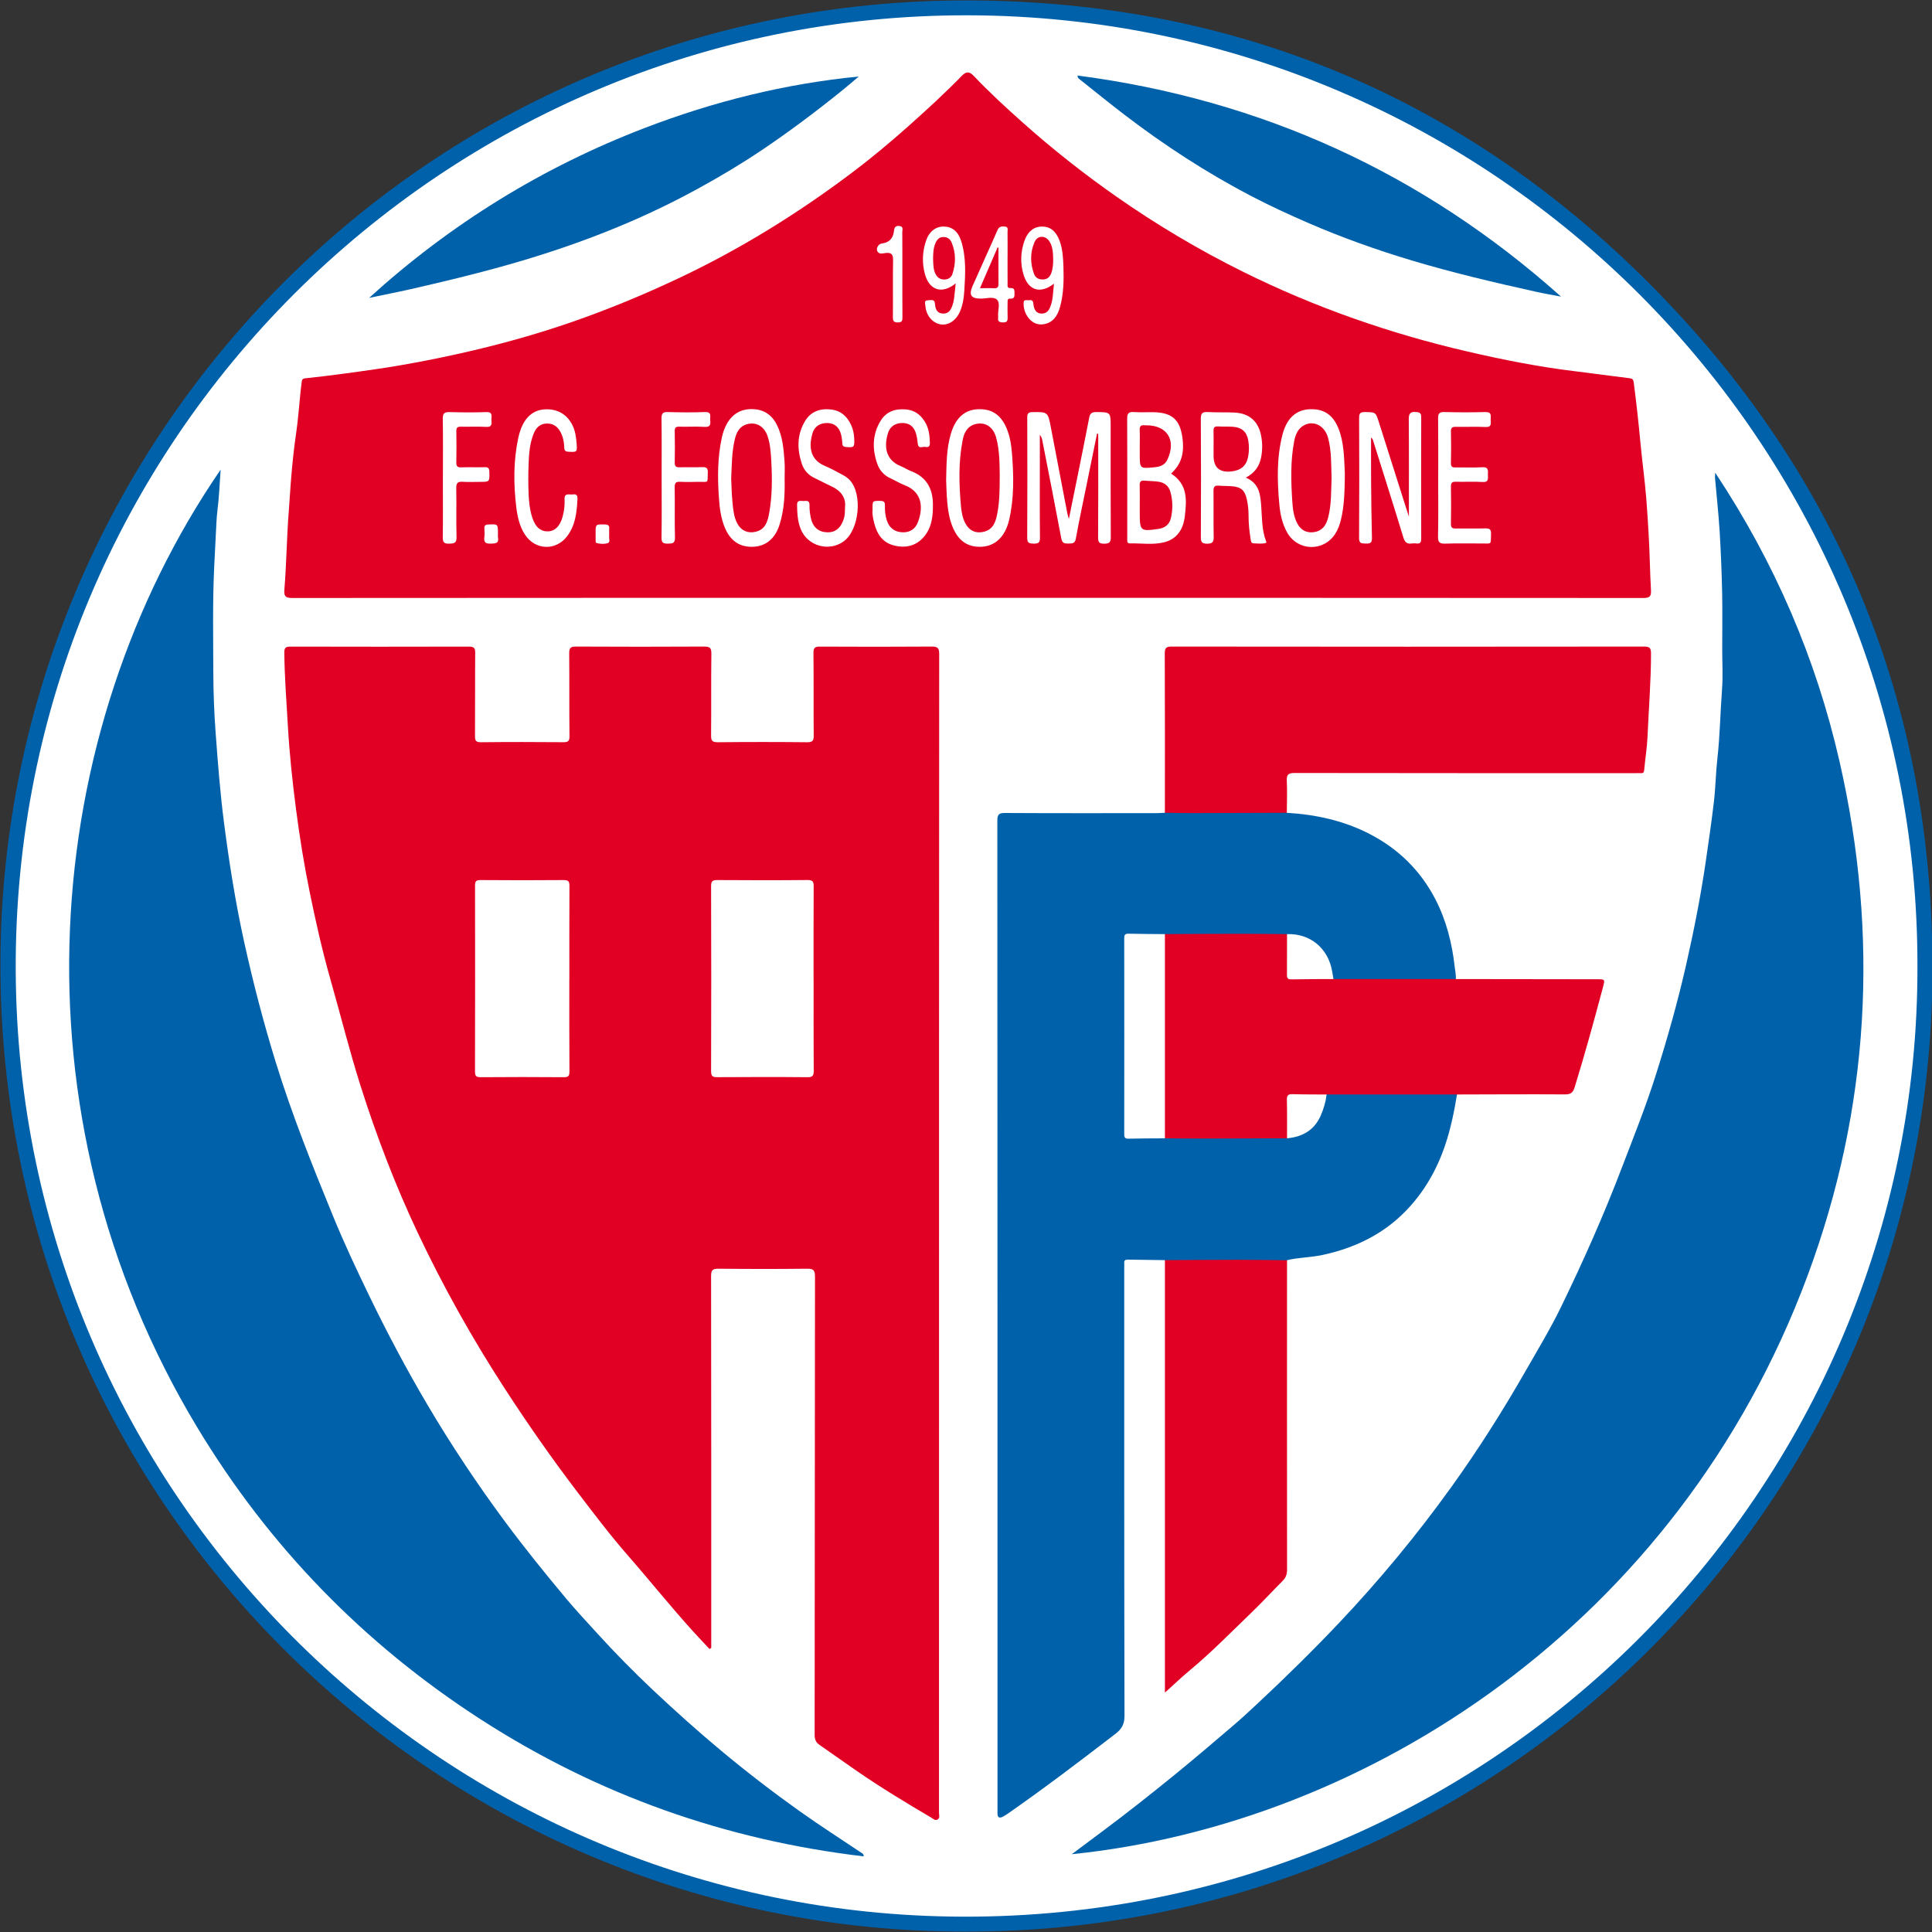 <?xml version="1.0" encoding="UTF-8"?>
<svg xmlns="http://www.w3.org/2000/svg" width="50" height="50" viewBox="0 0 50 50" fill="none">
  <rect x="0" y="0" width="50" height="50" fill="#333333" stroke="none"/>
  <g clip-path="url(#clip0_9741_236)">
    <path d="M24.997 49.989C11.29 50.026 -0.218 38.771 0.015 24.556C0.235 11.081 11.301 -0.236 25.482 0.015C32.17 0.134 37.958 2.597 42.684 7.337C47.69 12.357 50.139 18.484 50.006 25.572C49.754 38.992 38.725 50.012 24.996 49.989H24.997Z" fill="#0061AB"></path>
    <path d="M49.623 25.006C49.657 38.505 38.594 49.818 24.597 49.6C11.321 49.394 0.482 38.598 0.407 25.148C0.331 11.389 11.499 0.362 25.063 0.396C38.655 0.429 49.647 11.472 49.623 25.006Z" fill="white"></path>
    <path d="M18.361 42.675C18.225 42.529 18.087 42.384 17.952 42.236C17.369 41.596 16.83 40.919 16.26 40.268C15.805 39.748 15.39 39.2 14.972 38.652C14.298 37.77 13.663 36.861 13.059 35.93C12.221 34.639 11.471 33.299 10.813 31.909C10.231 30.678 9.747 29.408 9.334 28.112C9.047 27.206 8.818 26.284 8.558 25.371C8.344 24.619 8.172 23.858 8.016 23.093C7.87 22.382 7.755 21.664 7.661 20.943C7.568 20.225 7.491 19.507 7.45 18.784C7.414 18.153 7.364 17.523 7.358 16.89C7.357 16.76 7.396 16.734 7.519 16.734C9.056 16.738 10.594 16.738 12.132 16.734C12.266 16.734 12.3 16.77 12.298 16.902C12.292 17.618 12.298 18.333 12.293 19.048C12.292 19.172 12.318 19.21 12.448 19.209C13.158 19.201 13.867 19.202 14.577 19.208C14.699 19.209 14.739 19.185 14.738 19.053C14.73 18.338 14.738 17.622 14.731 16.907C14.729 16.764 14.771 16.733 14.909 16.733C16.013 16.739 17.117 16.739 18.221 16.733C18.364 16.733 18.412 16.761 18.41 16.916C18.401 17.62 18.41 18.324 18.403 19.028C18.402 19.162 18.426 19.21 18.574 19.209C19.346 19.201 20.117 19.201 20.889 19.209C21.037 19.211 21.06 19.162 21.059 19.029C21.052 18.32 21.06 17.61 21.052 16.9C21.051 16.763 21.092 16.733 21.222 16.734C22.185 16.739 23.148 16.74 24.111 16.733C24.264 16.732 24.306 16.768 24.306 16.925C24.302 23.588 24.302 30.251 24.302 36.914C24.302 40.248 24.302 43.583 24.301 46.917C24.301 46.975 24.333 47.048 24.265 47.088C24.198 47.127 24.148 47.067 24.099 47.039C23.45 46.658 22.805 46.267 22.185 45.84C21.86 45.615 21.538 45.386 21.213 45.161C21.119 45.097 21.083 45.022 21.083 44.901C21.088 40.947 21.086 36.993 21.092 33.039C21.092 32.861 21.041 32.832 20.879 32.834C20.118 32.843 19.358 32.842 18.598 32.834C18.448 32.833 18.402 32.866 18.403 33.024C18.408 36.172 18.407 39.321 18.407 42.47V42.648C18.392 42.657 18.377 42.667 18.362 42.676L18.361 42.675Z" fill="#E10024"></path>
    <path d="M25.059 15.472C19.229 15.472 13.398 15.471 7.568 15.476C7.401 15.476 7.345 15.442 7.359 15.268C7.415 14.588 7.42 13.906 7.474 13.226C7.499 12.914 7.514 12.601 7.542 12.289C7.572 11.941 7.608 11.593 7.659 11.247C7.715 10.873 7.741 10.495 7.78 10.118C7.789 10.035 7.801 9.953 7.81 9.87C7.817 9.805 7.858 9.794 7.915 9.789C8.529 9.724 9.139 9.64 9.749 9.551C10.469 9.446 11.181 9.309 11.89 9.151C12.873 8.932 13.843 8.665 14.793 8.336C15.737 8.009 16.658 7.628 17.562 7.201C19.154 6.45 20.641 5.529 22.044 4.473C22.543 4.097 23.024 3.697 23.491 3.281C23.973 2.852 24.449 2.417 24.899 1.955C25.008 1.844 25.092 1.851 25.195 1.959C25.598 2.384 26.028 2.779 26.463 3.167C27.234 3.855 28.043 4.494 28.889 5.086C29.934 5.817 31.027 6.467 32.169 7.033C33.104 7.497 34.065 7.901 35.05 8.248C36.01 8.586 36.986 8.868 37.977 9.097C38.89 9.309 39.809 9.492 40.74 9.605C41.219 9.663 41.697 9.73 42.176 9.789C42.245 9.798 42.271 9.821 42.28 9.891C42.349 10.415 42.406 10.94 42.455 11.466C42.5 11.947 42.568 12.426 42.606 12.908C42.63 13.208 42.648 13.51 42.666 13.811C42.695 14.298 42.7 14.786 42.727 15.273C42.736 15.431 42.698 15.476 42.53 15.476C36.706 15.472 30.881 15.472 25.057 15.472L25.059 15.472Z" fill="#E10024"></path>
    <path d="M5.71 12.154C5.684 12.514 5.67 12.875 5.625 13.233C5.602 13.416 5.599 13.601 5.588 13.783C5.572 14.073 5.557 14.365 5.544 14.656C5.5 15.578 5.518 16.501 5.521 17.423C5.523 17.944 5.543 18.466 5.582 18.985C5.639 19.753 5.698 20.52 5.796 21.283C5.931 22.324 6.094 23.361 6.321 24.388C6.551 25.432 6.82 26.465 7.135 27.486C7.552 28.837 8.076 30.147 8.611 31.453C8.902 32.166 9.231 32.865 9.568 33.56C10.03 34.513 10.525 35.447 11.063 36.357C11.679 37.4 12.35 38.408 13.072 39.383C13.581 40.07 14.118 40.733 14.666 41.388C14.918 41.688 15.186 41.974 15.45 42.264C15.911 42.772 16.393 43.261 16.892 43.732C17.47 44.276 18.062 44.807 18.673 45.316C19.329 45.863 20.006 46.383 20.701 46.878C21.219 47.246 21.755 47.59 22.284 47.944C22.311 47.962 22.348 47.968 22.354 48.043C18.775 47.62 15.474 46.453 12.451 44.504C9.422 42.55 6.968 40.03 5.108 36.946C0.183 28.781 1.039 18.962 5.71 12.154Z" fill="#0061AB"></path>
    <path d="M27.736 47.988C27.994 47.795 28.252 47.602 28.51 47.41C29.16 46.927 29.794 46.424 30.422 45.913C30.921 45.508 31.407 45.089 31.896 44.674C32.114 44.489 32.324 44.294 32.533 44.099C33.262 43.419 33.973 42.721 34.657 41.998C35.702 40.893 36.67 39.723 37.559 38.486C38.254 37.519 38.89 36.516 39.481 35.483C39.795 34.935 40.122 34.394 40.398 33.827C40.973 32.645 41.506 31.446 41.974 30.218C42.277 29.426 42.593 28.64 42.849 27.831C43.147 26.892 43.415 25.945 43.634 24.983C43.837 24.089 44.015 23.191 44.147 22.282C44.221 21.77 44.296 21.259 44.356 20.746C44.4 20.374 44.404 19.998 44.446 19.627C44.513 19.032 44.521 18.435 44.566 17.84C44.592 17.498 44.571 17.153 44.571 16.809C44.571 16.32 44.579 15.829 44.569 15.34C44.557 14.814 44.537 14.287 44.505 13.762C44.476 13.295 44.425 12.829 44.384 12.363C44.382 12.337 44.386 12.312 44.39 12.234C45.932 14.56 46.998 17.04 47.607 19.707C48.637 24.222 48.392 28.676 46.777 33.021C43.424 42.041 35.362 47.207 27.736 47.987L27.736 47.988Z" fill="#0061AB"></path>
    <path d="M30.147 32.612C29.827 32.608 29.507 32.605 29.186 32.599C29.124 32.599 29.09 32.617 29.095 32.686C29.098 32.73 29.095 32.776 29.095 32.821C29.095 36.684 29.093 40.548 29.102 44.411C29.102 44.626 29.023 44.752 28.872 44.868C27.952 45.575 27.03 46.277 26.078 46.94C26.041 46.966 26.003 46.989 25.964 47.01C25.87 47.063 25.814 47.045 25.815 46.926C25.815 46.887 25.815 46.847 25.815 46.808C25.815 38.287 25.816 29.766 25.811 21.245C25.811 21.088 25.84 21.039 26.009 21.04C27.321 21.048 28.633 21.044 29.946 21.044C30.013 21.044 30.08 21.037 30.147 21.034C30.218 20.988 30.299 20.996 30.377 20.996C31.276 20.995 32.175 20.995 33.074 20.996C33.152 20.996 33.233 20.987 33.303 21.035C34.056 21.08 34.78 21.238 35.453 21.587C36.199 21.974 36.771 22.539 37.154 23.285C37.433 23.829 37.58 24.416 37.648 25.023C37.66 25.128 37.684 25.232 37.677 25.338C37.627 25.397 37.557 25.395 37.49 25.395C36.549 25.398 35.609 25.398 34.668 25.395C34.629 25.395 34.589 25.391 34.551 25.381C34.439 25.342 34.431 25.241 34.421 25.147C34.352 24.503 33.729 24.161 33.237 24.211C32.207 24.214 31.177 24.218 30.147 24.21C29.889 24.218 29.629 24.21 29.37 24.214C29.165 24.216 29.151 24.229 29.15 24.437C29.148 25.485 29.15 26.532 29.149 27.579C29.149 28.109 29.148 28.638 29.149 29.168C29.15 29.403 29.158 29.41 29.4 29.412C29.647 29.414 29.895 29.407 30.143 29.416C31.182 29.407 32.221 29.412 33.259 29.412C33.764 29.393 34.078 29.123 34.231 28.585C34.261 28.477 34.248 28.341 34.38 28.28C34.451 28.259 34.524 28.262 34.597 28.262C35.544 28.262 36.492 28.261 37.439 28.263C37.531 28.263 37.632 28.241 37.707 28.325C37.635 28.763 37.547 29.199 37.405 29.622C37.188 30.272 36.854 30.855 36.374 31.347C35.782 31.952 35.051 32.301 34.228 32.478C33.922 32.544 33.609 32.541 33.306 32.614C33.24 32.671 33.158 32.662 33.081 32.663C32.177 32.664 31.274 32.664 30.37 32.663C30.292 32.663 30.211 32.67 30.146 32.612L30.147 32.612Z" fill="#0061AB"></path>
    <path d="M33.303 21.035C32.476 21.038 31.649 21.042 30.822 21.043C30.597 21.043 30.372 21.037 30.147 21.034C30.147 19.66 30.15 18.285 30.144 16.911C30.144 16.773 30.177 16.733 30.319 16.733C34.397 16.738 38.475 16.738 42.553 16.733C42.695 16.733 42.728 16.773 42.728 16.911C42.728 17.629 42.669 18.344 42.638 19.061C42.626 19.349 42.577 19.636 42.552 19.924C42.546 19.989 42.527 20.014 42.463 20.009C42.418 20.006 42.373 20.009 42.328 20.009C39.388 20.009 36.447 20.01 33.507 20.005C33.346 20.005 33.294 20.042 33.302 20.207C33.316 20.483 33.304 20.759 33.303 21.035L33.303 21.035Z" fill="#E10024"></path>
    <path d="M30.148 24.174C30.809 24.171 31.47 24.166 32.132 24.166C32.523 24.166 32.915 24.172 33.308 24.175C33.383 24.231 33.371 24.315 33.373 24.392C33.377 24.605 33.374 24.819 33.375 25.032C33.376 25.285 33.38 25.289 33.626 25.29C33.845 25.291 34.064 25.29 34.283 25.291C34.362 25.291 34.441 25.287 34.51 25.338C35.566 25.338 36.623 25.338 37.679 25.338C38.895 25.34 40.111 25.341 41.327 25.343C41.54 25.343 41.539 25.343 41.486 25.543C41.256 26.412 41.017 27.279 40.752 28.138C40.707 28.285 40.645 28.324 40.497 28.323C39.568 28.317 38.639 28.323 37.71 28.325C36.584 28.325 35.459 28.325 34.333 28.325C34.271 28.375 34.196 28.368 34.123 28.369C33.96 28.371 33.797 28.369 33.634 28.37C33.462 28.37 33.376 28.459 33.376 28.635C33.375 28.844 33.378 29.052 33.374 29.26C33.373 29.331 33.383 29.409 33.309 29.459C32.587 29.461 31.864 29.465 31.141 29.466C30.81 29.467 30.48 29.462 30.149 29.46C30.085 29.398 30.092 29.316 30.092 29.238C30.091 27.624 30.091 26.01 30.092 24.395C30.092 24.318 30.083 24.236 30.148 24.174H30.148Z" fill="#E10024"></path>
    <path d="M30.148 32.612C30.775 32.609 31.403 32.603 32.031 32.603C32.457 32.603 32.882 32.611 33.308 32.615C33.308 35.284 33.306 37.953 33.309 40.622C33.309 40.744 33.278 40.83 33.19 40.918C32.932 41.176 32.685 41.446 32.423 41.699C31.879 42.223 31.35 42.766 30.767 43.249C30.565 43.417 30.376 43.6 30.148 43.805V32.613L30.148 32.612Z" fill="#E10024"></path>
    <path d="M9.553 7.709C11.663 5.793 14.04 4.326 16.693 3.309C18.475 2.626 20.313 2.167 22.226 1.98C22.083 2.1 21.941 2.223 21.796 2.34C21.118 2.888 20.422 3.41 19.699 3.896C19.171 4.25 18.623 4.576 18.064 4.882C17.278 5.314 16.466 5.69 15.633 6.018C14.808 6.344 13.967 6.621 13.113 6.862C12.294 7.094 11.467 7.292 10.639 7.481C10.278 7.563 9.915 7.633 9.553 7.709Z" fill="#0061AB"></path>
    <path d="M40.399 7.676C40.178 7.634 39.955 7.597 39.735 7.547C38.66 7.308 37.588 7.057 36.534 6.74C35.626 6.468 34.733 6.15 33.862 5.772C33.359 5.554 32.861 5.325 32.375 5.071C31.225 4.469 30.14 3.764 29.109 2.976C28.715 2.674 28.33 2.362 27.942 2.053C27.917 2.034 27.884 2.015 27.889 1.955C32.645 2.578 36.816 4.476 40.399 7.676Z" fill="#0061AB"></path>
    <path d="M21.056 25.344C21.056 26.132 21.054 26.92 21.059 27.707C21.059 27.831 21.039 27.88 20.898 27.878C20.121 27.87 19.344 27.873 18.568 27.877C18.451 27.878 18.403 27.861 18.403 27.725C18.409 26.127 18.408 24.528 18.403 22.93C18.403 22.797 18.447 22.775 18.567 22.776C19.343 22.781 20.12 22.783 20.897 22.775C21.038 22.774 21.059 22.822 21.058 22.946C21.053 23.745 21.055 24.545 21.055 25.344H21.056Z" fill="white"></path>
    <path d="M14.734 25.329C14.734 26.128 14.732 26.928 14.737 27.727C14.738 27.843 14.712 27.879 14.59 27.878C13.876 27.872 13.161 27.872 12.445 27.878C12.332 27.878 12.293 27.857 12.293 27.733C12.297 26.129 12.297 24.524 12.294 22.92C12.294 22.812 12.317 22.776 12.432 22.776C13.153 22.782 13.873 22.782 14.594 22.776C14.72 22.776 14.737 22.822 14.737 22.931C14.733 23.731 14.735 24.53 14.735 25.329L14.734 25.329Z" fill="white"></path>
    <path d="M28.391 11.223C28.298 11.677 28.205 12.132 28.113 12.586C28.021 13.038 27.924 13.489 27.842 13.942C27.818 14.074 27.743 14.064 27.65 14.067C27.551 14.07 27.49 14.06 27.466 13.934C27.308 13.089 27.141 12.246 26.976 11.403C26.966 11.351 26.952 11.3 26.911 11.253C26.911 11.481 26.911 11.708 26.911 11.935C26.911 12.594 26.907 13.253 26.914 13.912C26.916 14.044 26.873 14.072 26.752 14.069C26.641 14.066 26.583 14.059 26.584 13.917C26.59 12.881 26.589 11.845 26.585 10.809C26.585 10.701 26.613 10.665 26.725 10.665C27.121 10.662 27.12 10.658 27.2 11.081C27.34 11.815 27.481 12.55 27.622 13.284C27.628 13.316 27.64 13.348 27.662 13.43C27.753 12.982 27.835 12.582 27.916 12.181C28.008 11.724 28.101 11.267 28.189 10.809C28.209 10.702 28.253 10.664 28.366 10.664C28.744 10.667 28.744 10.662 28.744 11.046C28.744 11.998 28.741 12.95 28.747 13.902C28.748 14.037 28.707 14.07 28.577 14.071C28.446 14.072 28.419 14.031 28.419 13.907C28.425 13.079 28.422 12.251 28.422 11.424C28.422 11.358 28.422 11.293 28.422 11.227C28.412 11.225 28.402 11.224 28.391 11.223Z" fill="white"></path>
    <path d="M36.462 13.37C36.462 12.514 36.466 11.688 36.459 10.862C36.458 10.715 36.484 10.649 36.648 10.663C36.751 10.671 36.781 10.695 36.781 10.799C36.778 11.846 36.778 12.894 36.781 13.941C36.781 14.034 36.757 14.078 36.659 14.065C36.62 14.06 36.579 14.059 36.541 14.065C36.412 14.086 36.356 14.033 36.318 13.906C36.064 13.073 35.8 12.243 35.539 11.412C35.53 11.381 35.519 11.351 35.483 11.322C35.483 11.699 35.481 12.076 35.484 12.453C35.488 12.943 35.493 13.433 35.506 13.922C35.51 14.05 35.457 14.072 35.348 14.067C35.249 14.062 35.171 14.077 35.173 13.925C35.18 12.889 35.178 11.852 35.174 10.816C35.173 10.699 35.204 10.662 35.324 10.664C35.6 10.669 35.601 10.662 35.682 10.916C35.923 11.677 36.165 12.437 36.406 13.198C36.421 13.245 36.437 13.292 36.462 13.37V13.37Z" fill="white"></path>
    <path d="M30.307 12.256C30.745 12.535 30.711 12.95 30.663 13.364C30.624 13.691 30.466 13.948 30.133 14.033C29.842 14.108 29.539 14.056 29.241 14.063C29.165 14.065 29.174 14.004 29.173 13.954C29.173 13.774 29.173 13.593 29.173 13.413C29.173 12.558 29.176 11.702 29.171 10.847C29.17 10.712 29.196 10.653 29.344 10.664C29.523 10.677 29.705 10.663 29.885 10.669C30.335 10.684 30.535 10.867 30.599 11.314C30.658 11.733 30.574 12.009 30.308 12.256H30.307Z" fill="white"></path>
    <path d="M32.242 12.361C32.602 12.514 32.619 12.817 32.641 13.11C32.663 13.406 32.654 13.706 32.76 13.991C32.768 14.012 32.784 14.043 32.763 14.05C32.659 14.083 32.551 14.063 32.445 14.062C32.377 14.061 32.373 13.999 32.366 13.95C32.333 13.751 32.312 13.549 32.313 13.346C32.313 13.199 32.298 13.053 32.265 12.911C32.213 12.687 32.118 12.605 31.894 12.585C31.777 12.574 31.658 12.58 31.54 12.569C31.435 12.56 31.404 12.6 31.405 12.703C31.41 13.097 31.402 13.491 31.41 13.885C31.413 14.018 31.388 14.071 31.239 14.071C31.096 14.071 31.078 14.017 31.078 13.895C31.083 12.876 31.084 11.856 31.077 10.838C31.076 10.692 31.121 10.657 31.258 10.664C31.488 10.677 31.719 10.666 31.95 10.677C32.326 10.697 32.559 10.896 32.634 11.258C32.675 11.453 32.675 11.65 32.636 11.845C32.591 12.066 32.474 12.238 32.242 12.361L32.242 12.361Z" fill="white"></path>
    <path d="M34.804 12.374C34.796 12.734 34.79 13.094 34.704 13.447C34.672 13.579 34.627 13.705 34.553 13.819C34.249 14.286 33.583 14.264 33.31 13.779C33.184 13.554 33.132 13.306 33.109 13.053C33.054 12.447 33.037 11.839 33.192 11.243C33.316 10.769 33.607 10.553 34.039 10.595C34.343 10.624 34.526 10.809 34.635 11.077C34.782 11.439 34.783 11.824 34.803 12.205C34.806 12.261 34.803 12.318 34.803 12.374H34.804Z" fill="white"></path>
    <path d="M24.486 12.43C24.495 11.985 24.497 11.596 24.61 11.22C24.746 10.762 25.027 10.557 25.443 10.594C25.718 10.619 25.899 10.772 26.016 11.008C26.127 11.233 26.169 11.477 26.189 11.725C26.235 12.304 26.249 12.883 26.116 13.454C26.012 13.904 25.742 14.147 25.368 14.151C25.084 14.155 24.87 14.034 24.728 13.788C24.586 13.544 24.541 13.271 24.515 12.997C24.496 12.79 24.493 12.581 24.486 12.43Z" fill="white"></path>
    <path d="M20.306 12.383C20.314 12.789 20.298 13.193 20.173 13.583C20.052 13.963 19.792 14.159 19.43 14.151C19.099 14.143 18.889 13.96 18.764 13.668C18.656 13.416 18.623 13.147 18.605 12.877C18.569 12.354 18.569 11.832 18.683 11.316C18.711 11.19 18.753 11.068 18.819 10.955C18.965 10.704 19.184 10.581 19.474 10.588C19.767 10.594 19.976 10.737 20.105 10.994C20.255 11.292 20.28 11.619 20.304 11.944C20.315 12.089 20.306 12.236 20.306 12.383Z" fill="white"></path>
    <path d="M22.583 13.198C22.577 12.955 22.576 12.962 22.783 12.963C22.886 12.963 22.906 13.005 22.902 13.094C22.898 13.224 22.912 13.353 22.954 13.477C23.02 13.669 23.158 13.769 23.359 13.776C23.546 13.783 23.692 13.692 23.76 13.503C23.884 13.164 23.893 12.742 23.409 12.555C23.283 12.507 23.167 12.434 23.045 12.379C22.876 12.301 22.763 12.174 22.703 12.002C22.571 11.624 22.575 11.25 22.785 10.898C22.93 10.656 23.159 10.573 23.434 10.595C23.691 10.615 23.86 10.759 23.97 10.978C24.046 11.131 24.061 11.3 24.065 11.471C24.067 11.562 24.016 11.58 23.948 11.566C23.88 11.551 23.768 11.631 23.752 11.483C23.742 11.395 23.732 11.304 23.706 11.219C23.651 11.037 23.537 10.951 23.363 10.947C23.184 10.944 23.039 11.029 22.984 11.199C22.889 11.495 22.88 11.888 23.305 12.061C23.398 12.099 23.483 12.157 23.577 12.192C23.97 12.341 24.139 12.636 24.144 13.042C24.147 13.339 24.121 13.633 23.927 13.873C23.724 14.125 23.446 14.195 23.137 14.117C22.826 14.039 22.687 13.801 22.618 13.512C22.592 13.404 22.571 13.292 22.581 13.197L22.583 13.198Z" fill="white"></path>
    <path d="M21.87 13.113C21.893 12.884 21.767 12.7 21.519 12.587C21.371 12.519 21.228 12.44 21.081 12.371C20.918 12.295 20.808 12.171 20.752 12.005C20.626 11.627 20.623 11.252 20.833 10.9C20.982 10.652 21.216 10.567 21.497 10.596C21.759 10.624 21.926 10.775 22.03 11.006C22.082 11.12 22.104 11.242 22.108 11.366C22.115 11.576 22.103 11.584 21.899 11.569C21.829 11.563 21.801 11.543 21.799 11.47C21.796 11.392 21.784 11.313 21.764 11.237C21.715 11.05 21.594 10.953 21.417 10.948C21.229 10.943 21.081 11.03 21.028 11.21C20.935 11.523 20.939 11.886 21.348 12.058C21.503 12.124 21.651 12.205 21.799 12.285C21.868 12.322 21.937 12.366 21.99 12.423C22.33 12.788 22.239 13.713 21.837 14.008C21.455 14.288 20.902 14.133 20.724 13.696C20.641 13.494 20.632 13.281 20.628 13.066C20.625 12.933 20.72 12.967 20.792 12.966C20.867 12.964 20.953 12.94 20.95 13.072C20.947 13.178 20.96 13.286 20.981 13.39C21.031 13.639 21.175 13.767 21.403 13.776C21.623 13.785 21.767 13.661 21.842 13.412C21.867 13.328 21.866 13.245 21.87 13.113Z" fill="white"></path>
    <path d="M13.672 12.372C13.676 12.682 13.671 12.992 13.746 13.295C13.754 13.328 13.763 13.36 13.774 13.393C13.854 13.64 13.99 13.758 14.184 13.752C14.364 13.745 14.493 13.615 14.56 13.374C14.601 13.226 14.618 13.075 14.611 12.923C14.603 12.742 14.734 12.81 14.821 12.796C14.936 12.777 14.95 12.84 14.944 12.934C14.926 13.269 14.889 13.598 14.678 13.876C14.385 14.264 13.847 14.241 13.583 13.832C13.445 13.618 13.393 13.375 13.362 13.13C13.289 12.529 13.286 11.928 13.413 11.333C13.427 11.267 13.445 11.201 13.467 11.138C13.599 10.757 13.848 10.573 14.204 10.594C14.553 10.613 14.81 10.849 14.89 11.228C14.907 11.31 14.916 11.395 14.923 11.479C14.94 11.703 14.934 11.702 14.71 11.691C14.627 11.687 14.605 11.657 14.603 11.58C14.599 11.439 14.571 11.301 14.502 11.174C14.426 11.034 14.31 10.956 14.147 10.961C13.989 10.966 13.886 11.052 13.824 11.193C13.682 11.516 13.687 11.861 13.674 12.204C13.671 12.26 13.674 12.316 13.674 12.373L13.672 12.372Z" fill="white"></path>
    <path d="M37.221 12.365C37.221 11.852 37.224 11.34 37.218 10.827C37.216 10.701 37.251 10.661 37.379 10.664C37.733 10.672 38.089 10.674 38.443 10.664C38.62 10.659 38.575 10.774 38.578 10.867C38.58 10.957 38.611 11.059 38.447 11.051C38.194 11.038 37.94 11.052 37.686 11.046C37.588 11.043 37.547 11.065 37.55 11.174C37.557 11.444 37.556 11.715 37.55 11.985C37.548 12.076 37.581 12.1 37.666 12.098C37.898 12.093 38.129 12.108 38.359 12.092C38.527 12.081 38.51 12.177 38.507 12.281C38.504 12.376 38.54 12.485 38.367 12.474C38.136 12.459 37.905 12.474 37.674 12.468C37.576 12.465 37.549 12.5 37.55 12.594C37.555 12.915 37.556 13.236 37.55 13.558C37.548 13.659 37.588 13.68 37.68 13.678C37.933 13.674 38.187 13.681 38.44 13.675C38.545 13.672 38.592 13.697 38.588 13.814C38.578 14.118 38.613 14.061 38.336 14.065C38.026 14.068 37.717 14.058 37.407 14.069C37.264 14.073 37.212 14.042 37.216 13.886C37.227 13.379 37.22 12.872 37.22 12.365H37.221Z" fill="white"></path>
    <path d="M11.462 12.361C11.462 11.854 11.468 11.347 11.459 10.84C11.456 10.695 11.504 10.661 11.64 10.665C11.956 10.674 12.271 10.676 12.586 10.665C12.766 10.659 12.713 10.777 12.718 10.867C12.722 10.96 12.744 11.058 12.584 11.048C12.365 11.035 12.145 11.048 11.925 11.043C11.837 11.041 11.809 11.068 11.81 11.157C11.815 11.427 11.814 11.698 11.81 11.968C11.808 12.061 11.834 12.098 11.933 12.095C12.136 12.088 12.338 12.097 12.541 12.091C12.638 12.087 12.665 12.123 12.665 12.217C12.669 12.471 12.673 12.471 12.418 12.471C12.272 12.471 12.125 12.479 11.979 12.469C11.849 12.459 11.805 12.497 11.808 12.634C11.817 13.056 11.803 13.479 11.815 13.901C11.819 14.059 11.75 14.066 11.626 14.07C11.489 14.075 11.456 14.029 11.459 13.899C11.466 13.386 11.461 12.874 11.461 12.361L11.462 12.361Z" fill="white"></path>
    <path d="M17.123 12.346C17.123 11.84 17.127 11.333 17.12 10.827C17.119 10.702 17.151 10.661 17.28 10.664C17.601 10.673 17.922 10.676 18.242 10.664C18.433 10.657 18.37 10.784 18.38 10.877C18.392 10.984 18.383 11.058 18.236 11.048C18.017 11.034 17.797 11.048 17.578 11.043C17.491 11.04 17.46 11.067 17.462 11.157C17.467 11.427 17.467 11.697 17.462 11.967C17.46 12.061 17.487 12.097 17.585 12.094C17.782 12.087 17.979 12.098 18.176 12.089C18.285 12.085 18.322 12.117 18.318 12.23C18.306 12.524 18.348 12.465 18.076 12.47C17.919 12.473 17.761 12.477 17.604 12.469C17.494 12.463 17.459 12.497 17.461 12.61C17.468 13.043 17.456 13.477 17.468 13.91C17.472 14.062 17.404 14.067 17.288 14.069C17.174 14.07 17.118 14.056 17.12 13.916C17.129 13.393 17.123 12.87 17.123 12.347L17.123 12.346Z" fill="white"></path>
    <path d="M27.276 7.342C26.926 7.613 26.619 7.52 26.493 7.12C26.398 6.816 26.411 6.508 26.521 6.21C26.606 5.98 26.772 5.861 26.97 5.863C27.185 5.865 27.329 5.984 27.421 6.228C27.503 6.448 27.514 6.678 27.522 6.908C27.533 7.258 27.527 7.607 27.433 7.946C27.372 8.167 27.257 8.353 27.004 8.392C26.682 8.443 26.465 8.095 26.493 7.821C26.5 7.755 26.557 7.768 26.599 7.77C26.651 7.772 26.718 7.745 26.738 7.826C26.746 7.859 26.745 7.893 26.753 7.926C26.777 8.025 26.82 8.104 26.938 8.114C27.05 8.123 27.122 8.071 27.166 7.976C27.257 7.782 27.25 7.571 27.276 7.342V7.342Z" fill="white"></path>
    <path d="M24.732 7.335C24.379 7.62 24.054 7.516 23.938 7.097C23.858 6.808 23.87 6.516 23.965 6.232C24.046 5.989 24.22 5.858 24.432 5.863C24.644 5.868 24.797 5.991 24.875 6.238C25.009 6.66 24.983 7.094 24.956 7.527C24.945 7.706 24.919 7.885 24.848 8.053C24.749 8.292 24.544 8.429 24.343 8.395C24.129 8.359 23.965 8.16 23.948 7.909C23.944 7.856 23.908 7.769 24.014 7.772C24.086 7.774 24.188 7.723 24.198 7.87C24.207 7.991 24.244 8.108 24.401 8.115C24.56 8.123 24.612 8.01 24.654 7.889C24.672 7.836 24.684 7.78 24.691 7.725C24.707 7.602 24.718 7.479 24.733 7.335H24.732Z" fill="white"></path>
    <path d="M26.075 6.662C26.075 6.887 26.075 7.112 26.076 7.337C26.076 7.39 26.06 7.462 26.15 7.455C26.267 7.447 26.253 7.525 26.255 7.599C26.257 7.674 26.25 7.736 26.151 7.728C26.074 7.721 26.075 7.775 26.076 7.828C26.076 7.957 26.072 8.086 26.077 8.215C26.081 8.306 26.058 8.346 25.957 8.344C25.864 8.342 25.818 8.32 25.832 8.222C25.834 8.205 25.833 8.188 25.832 8.171C25.821 8.028 25.895 7.84 25.799 7.753C25.705 7.667 25.52 7.73 25.375 7.728C25.13 7.725 25.067 7.636 25.171 7.4C25.383 6.917 25.605 6.438 25.816 5.954C25.858 5.857 25.926 5.857 26.006 5.863C26.105 5.872 26.074 5.951 26.075 6.005C26.078 6.225 26.076 6.444 26.076 6.663L26.075 6.662Z" fill="white"></path>
    <path d="M23.353 7.1C23.353 7.47 23.352 7.841 23.355 8.212C23.356 8.298 23.345 8.344 23.239 8.344C23.134 8.344 23.106 8.312 23.108 8.21C23.113 7.721 23.103 7.232 23.113 6.743C23.116 6.588 23.076 6.53 22.919 6.548C22.853 6.556 22.767 6.587 22.715 6.518C22.659 6.444 22.723 6.314 22.823 6.301C23.014 6.278 23.114 6.168 23.135 5.984C23.145 5.894 23.167 5.835 23.277 5.849C23.389 5.863 23.351 5.946 23.351 6.004C23.354 6.369 23.353 6.734 23.353 7.1H23.353Z" fill="white"></path>
    <path d="M15.414 13.802C15.414 13.564 15.414 13.568 15.65 13.573C15.736 13.575 15.774 13.597 15.767 13.686C15.761 13.753 15.77 13.821 15.764 13.888C15.759 13.945 15.8 14.03 15.729 14.055C15.64 14.085 15.541 14.078 15.448 14.056C15.408 14.047 15.415 14.003 15.415 13.97C15.414 13.914 15.415 13.858 15.415 13.802H15.414Z" fill="white"></path>
    <path d="M12.887 13.821C12.887 13.849 12.883 13.878 12.888 13.905C12.918 14.065 12.823 14.066 12.703 14.069C12.575 14.073 12.516 14.042 12.535 13.904C12.545 13.832 12.54 13.758 12.536 13.686C12.531 13.611 12.55 13.578 12.636 13.574C12.888 13.562 12.887 13.557 12.887 13.821V13.821Z" fill="white"></path>
    <path d="M30.148 24.174C30.148 25.936 30.148 27.698 30.148 29.46C29.833 29.462 29.518 29.461 29.203 29.469C29.107 29.471 29.095 29.43 29.095 29.349C29.097 27.661 29.097 25.973 29.095 24.285C29.095 24.206 29.107 24.162 29.203 24.164C29.518 24.172 29.833 24.172 30.148 24.175V24.174Z" fill="white"></path>
    <path d="M34.51 25.338C34.146 25.34 33.782 25.338 33.419 25.346C33.312 25.348 33.305 25.299 33.306 25.216C33.309 24.869 33.307 24.522 33.308 24.175C33.903 24.154 34.381 24.536 34.48 25.159C34.489 25.218 34.5 25.279 34.51 25.338H34.51Z" fill="white"></path>
    <path d="M33.308 29.459C33.308 29.127 33.313 28.796 33.304 28.464C33.301 28.343 33.342 28.313 33.457 28.317C33.749 28.326 34.041 28.323 34.333 28.326C34.311 28.513 34.257 28.693 34.183 28.865C34.017 29.248 33.71 29.423 33.309 29.459L33.308 29.459Z" fill="white"></path>
    <path d="M29.497 13.073C29.497 12.904 29.501 12.735 29.495 12.566C29.492 12.473 29.517 12.429 29.617 12.439C29.739 12.451 29.865 12.448 29.986 12.467C30.135 12.491 30.245 12.572 30.289 12.726C30.353 12.953 30.356 13.181 30.302 13.41C30.262 13.58 30.145 13.664 29.98 13.688C29.512 13.756 29.497 13.742 29.497 13.276C29.497 13.208 29.497 13.141 29.497 13.073L29.497 13.073Z" fill="#E10024"></path>
    <path d="M29.497 11.539C29.497 11.405 29.503 11.269 29.495 11.135C29.488 11.028 29.531 10.993 29.63 11.007C29.641 11.008 29.652 11.007 29.664 11.007C30.208 11.004 30.447 11.392 30.213 11.895C30.144 12.044 30.012 12.081 29.869 12.094C29.497 12.13 29.497 12.127 29.497 11.757C29.497 11.684 29.497 11.612 29.497 11.539V11.539Z" fill="#E10024"></path>
    <path d="M31.407 11.608C31.407 11.456 31.411 11.303 31.406 11.152C31.403 11.063 31.433 11.031 31.522 11.036C31.651 11.044 31.782 11.036 31.911 11.045C32.139 11.063 32.264 11.173 32.304 11.394C32.329 11.533 32.328 11.675 32.303 11.814C32.261 12.048 32.119 12.172 31.876 12.2C31.564 12.237 31.407 12.101 31.407 11.794C31.407 11.732 31.407 11.67 31.407 11.608Z" fill="#E10024"></path>
    <path d="M34.461 12.368C34.446 12.71 34.461 13.055 34.373 13.392C34.326 13.575 34.239 13.725 34.032 13.767C33.837 13.806 33.675 13.733 33.58 13.559C33.48 13.376 33.457 13.174 33.444 12.972C33.411 12.455 33.395 11.937 33.492 11.424C33.522 11.267 33.575 11.117 33.718 11.024C33.972 10.86 34.278 11 34.369 11.327C34.463 11.667 34.447 12.019 34.461 12.367L34.461 12.368Z" fill="#E10024"></path>
    <path d="M25.873 12.319C25.872 12.682 25.868 12.98 25.813 13.274C25.773 13.486 25.718 13.696 25.466 13.761C25.261 13.814 25.086 13.737 24.986 13.55C24.91 13.409 24.884 13.253 24.869 13.097C24.819 12.53 24.803 11.964 24.911 11.402C24.946 11.215 25.02 11.042 25.227 10.981C25.485 10.905 25.704 11.039 25.782 11.329C25.875 11.674 25.868 12.03 25.873 12.319V12.319Z" fill="#E10024"></path>
    <path d="M18.923 12.39C18.94 12.034 18.937 11.695 19.018 11.364C19.061 11.188 19.137 11.033 19.331 10.979C19.572 10.912 19.78 11.033 19.866 11.291C19.938 11.506 19.95 11.733 19.962 11.957C19.986 12.401 19.985 12.847 19.905 13.286C19.866 13.501 19.806 13.707 19.548 13.764C19.357 13.807 19.188 13.735 19.091 13.565C18.995 13.399 18.978 13.211 18.959 13.028C18.936 12.811 18.933 12.591 18.923 12.39L18.923 12.39Z" fill="#E10024"></path>
    <path d="M27.256 6.706C27.257 6.83 27.25 6.953 27.206 7.07C27.17 7.168 27.105 7.23 26.995 7.233C26.882 7.237 26.795 7.19 26.758 7.083C26.66 6.809 26.658 6.531 26.774 6.264C26.85 6.087 27.058 6.085 27.161 6.25C27.248 6.389 27.253 6.548 27.256 6.706Z" fill="#E10024"></path>
    <path d="M24.148 6.702C24.15 6.567 24.153 6.433 24.204 6.305C24.242 6.213 24.295 6.138 24.41 6.134C24.521 6.131 24.593 6.188 24.631 6.283C24.739 6.548 24.739 6.818 24.65 7.087C24.619 7.18 24.547 7.231 24.445 7.234C24.338 7.236 24.263 7.189 24.214 7.096C24.15 6.972 24.154 6.836 24.148 6.702Z" fill="#E10024"></path>
    <path d="M25.84 6.413C25.84 6.722 25.838 7.032 25.841 7.341C25.842 7.425 25.82 7.465 25.727 7.46C25.616 7.454 25.504 7.459 25.361 7.459C25.519 7.094 25.669 6.747 25.819 6.4C25.826 6.405 25.833 6.409 25.84 6.413Z" fill="#E10024"></path>
  </g>
  <defs>
    <clipPath id="clip0_9741_236">
      <rect width="50" height="50" fill="white"></rect>
    </clipPath>
  </defs>
</svg>
